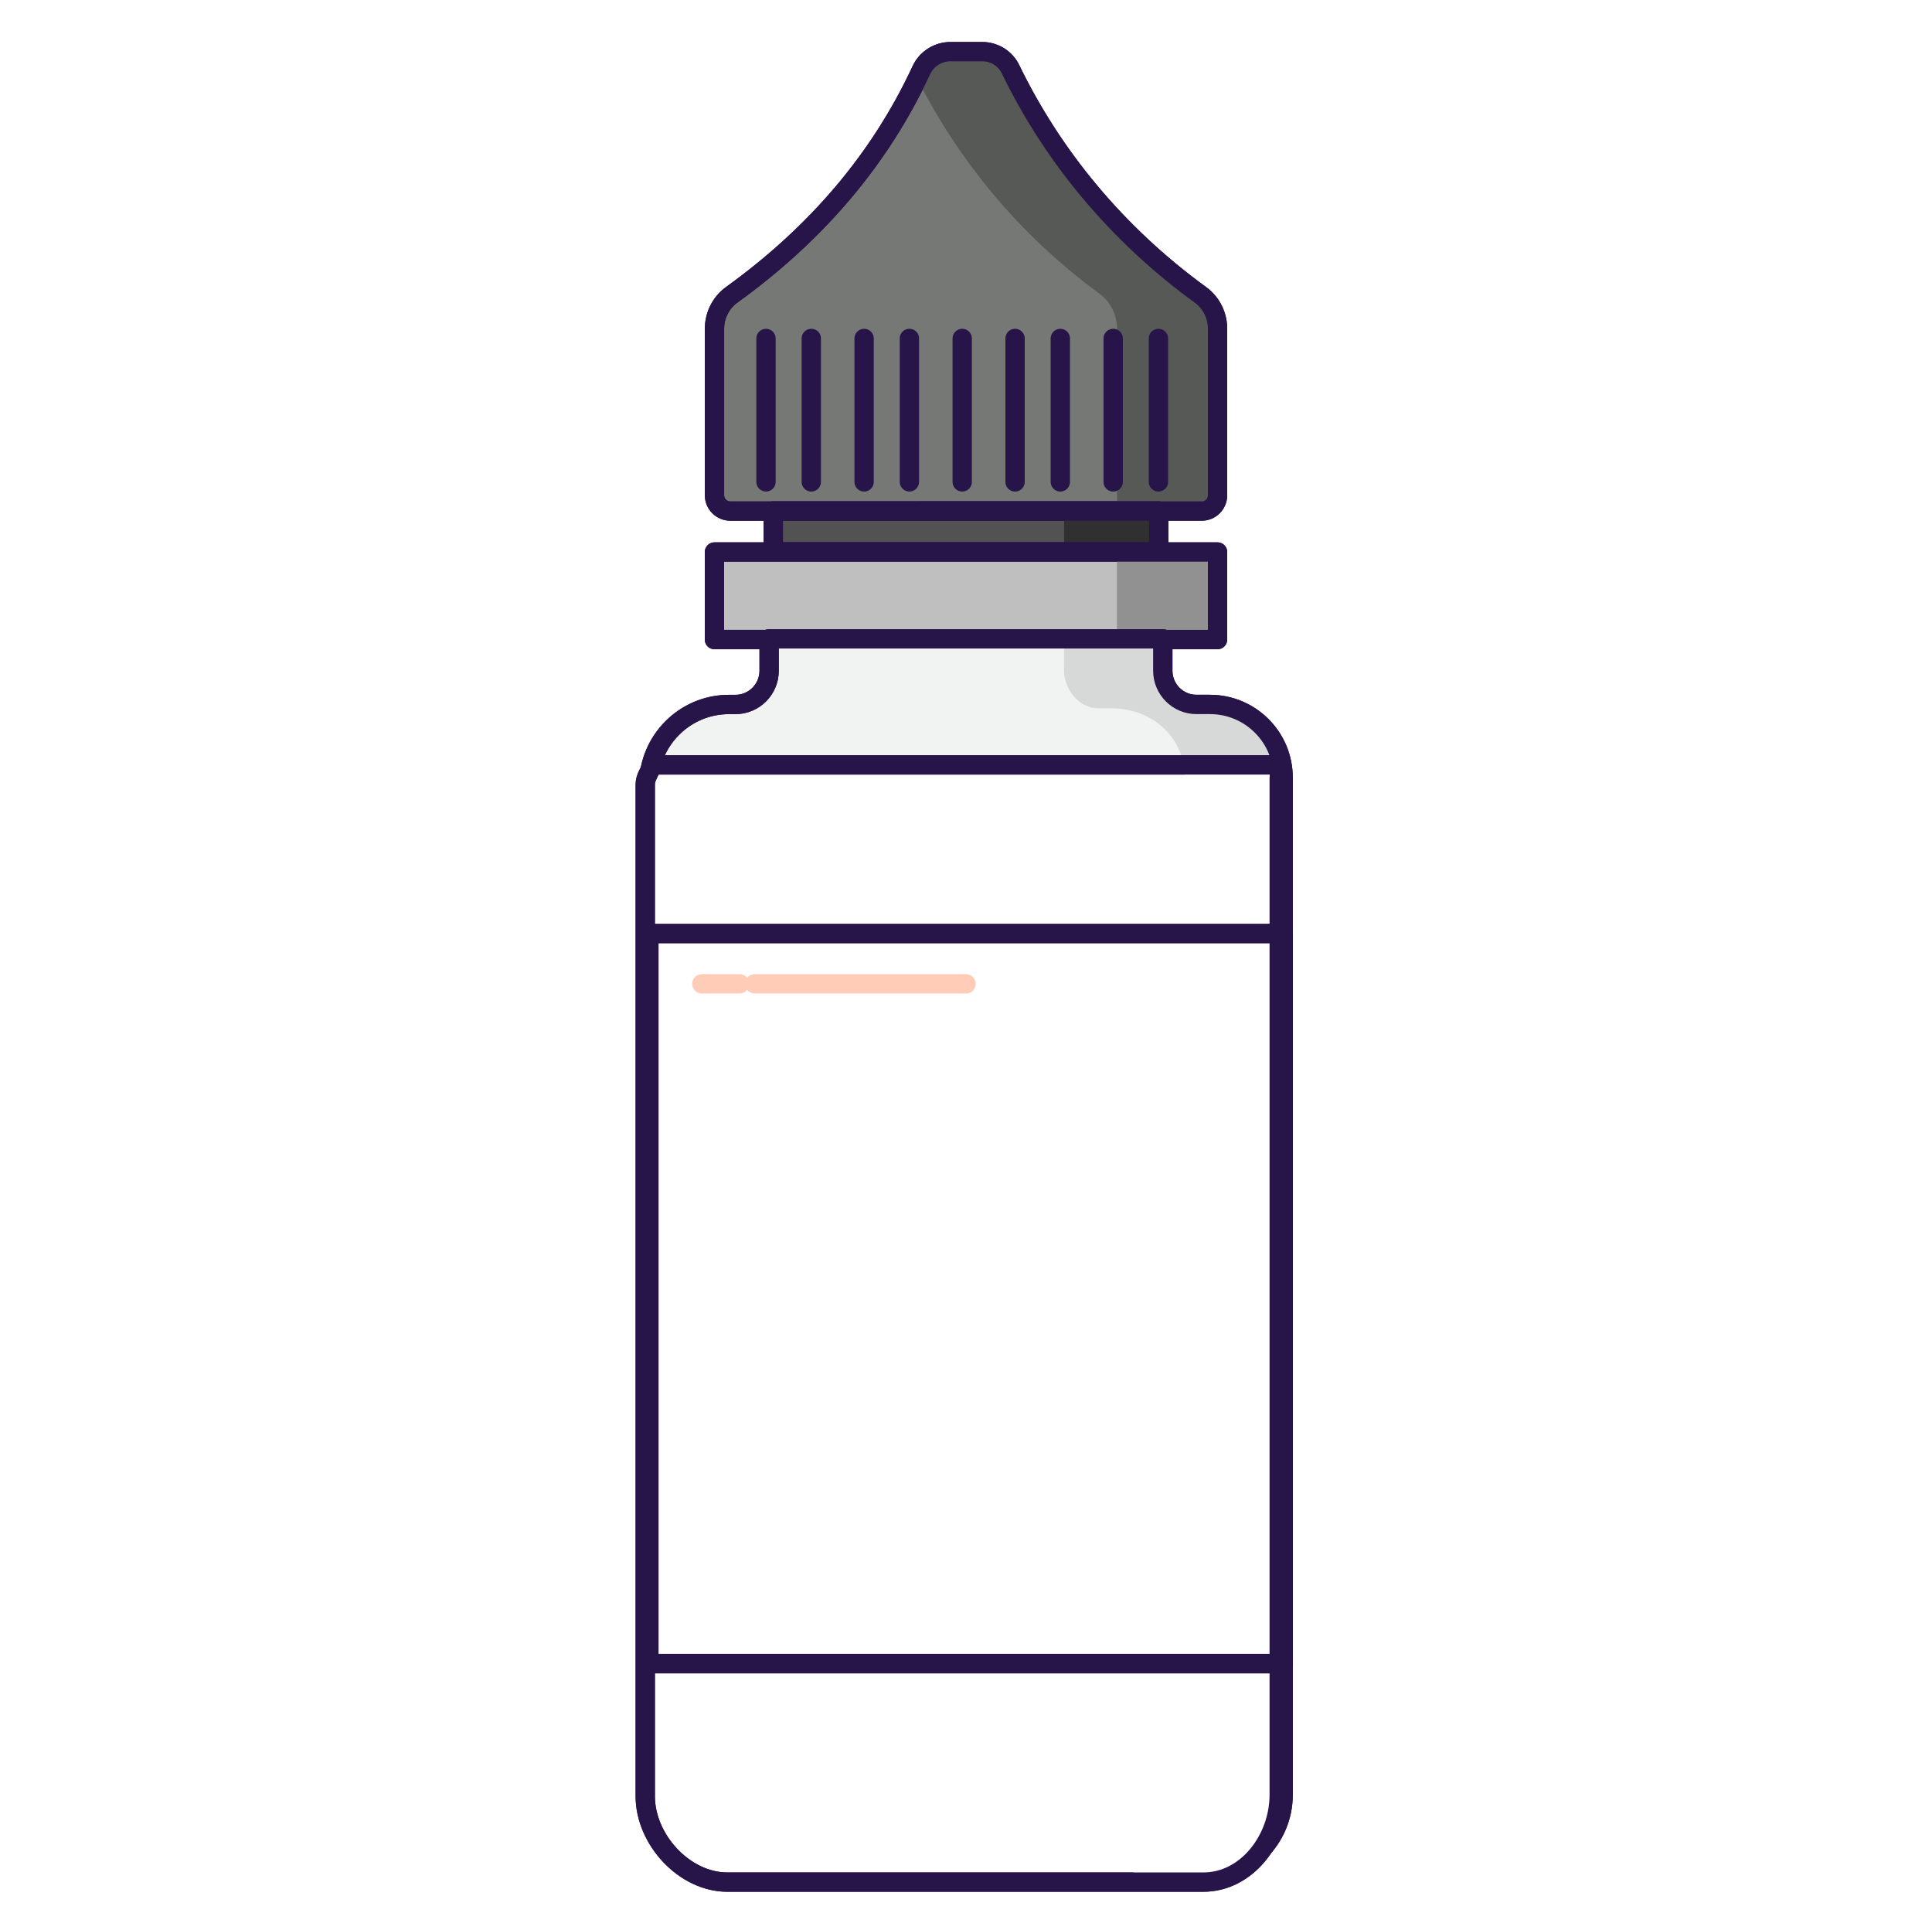 <?xml version="1.0" encoding="utf-8"?>
<!-- Generator: Adobe Illustrator 16.0.0, SVG Export Plug-In . SVG Version: 6.00 Build 0)  -->
<!DOCTYPE svg PUBLIC "-//W3C//DTD SVG 1.1//EN" "http://www.w3.org/Graphics/SVG/1.1/DTD/svg11.dtd">
<svg version="1.1" id="Vrstva_1" xmlns="http://www.w3.org/2000/svg" xmlns:xlink="http://www.w3.org/1999/xlink" x="0px" y="0px"
	 width="50px" height="49.938px" viewBox="0 0 50 49.938" enable-background="new 0 0 50 49.938" xml:space="preserve">
<rect y="0" fill="#FFFFFF" width="50" height="49.938"/>
<rect y="0" fill="#FFFFFF" width="50" height="49.938"/>
<g>
	<g>
		<defs>
			<rect id="SVGID_1_" y="-0.031" width="50" height="50"/>
		</defs>
		<clipPath id="SVGID_2_">
			<use xlink:href="#SVGID_1_"  overflow="visible"/>
		</clipPath>
		<path clip-path="url(#SVGID_2_)" fill="#767876" d="M26.154,1.794c-0.135-0.281-0.422-0.458-0.734-0.458H25h-0.4
			c-0.322,0-0.617,0.185-0.754,0.477c-1.072,2.311-2.724,4.239-4.909,5.815c-0.282,0.203-0.446,0.531-0.446,0.879v4.307
			c0,0.228,0.184,0.41,0.41,0.41H25h6.102c0.226,0,0.408-0.183,0.408-0.41V8.506c0-0.346-0.162-0.672-0.441-0.875
			C28.881,6.041,27.229,4.014,26.154,1.794"/>
	</g>
	<g>
		<defs>
			<rect id="SVGID_3_" y="-0.031" width="50" height="50"/>
		</defs>
		<clipPath id="SVGID_4_">
			<use xlink:href="#SVGID_3_"  overflow="visible"/>
		</clipPath>
		
			<path clip-path="url(#SVGID_4_)" fill="none" stroke="#271449" stroke-width="0.5" stroke-linecap="round" stroke-linejoin="round" stroke-miterlimit="10" d="
			M26.154,1.794c-0.135-0.281-0.422-0.458-0.734-0.458H25h-0.4c-0.322,0-0.617,0.185-0.754,0.477
			c-1.072,2.311-2.724,4.239-4.909,5.815c-0.282,0.203-0.446,0.531-0.446,0.879v4.307c0,0.228,0.184,0.41,0.41,0.41H25h6.102
			c0.226,0,0.408-0.183,0.408-0.41V8.506c0-0.346-0.162-0.672-0.441-0.875C28.881,6.041,27.229,4.014,26.154,1.794z"/>
	</g>
	<g>
		<defs>
			<rect id="SVGID_5_" y="-0.031" width="50" height="50"/>
		</defs>
		<clipPath id="SVGID_6_">
			<use xlink:href="#SVGID_5_"  overflow="visible"/>
		</clipPath>
		<path clip-path="url(#SVGID_6_)" fill="#575957" d="M30.986,7.594c-2.168-1.587-3.791-3.607-4.855-5.818
			C26,1.505,25.723,1.336,25.42,1.336H25h-0.4c-0.326,0-0.623,0.19-0.759,0.486c-0.032,0.072-0.071,0.142-0.106,0.212
			c1.068,2.109,2.631,4.038,4.717,5.563c0.287,0.211,0.456,0.549,0.456,0.907v4.745h2.13c0.227,0,0.408-0.184,0.408-0.409V8.506
			C31.445,8.146,31.275,7.806,30.986,7.594"/>
	</g>
	<g>
		<defs>
			<rect id="SVGID_7_" y="-0.031" width="50" height="50"/>
		</defs>
		<clipPath id="SVGID_8_">
			<use xlink:href="#SVGID_7_"  overflow="visible"/>
		</clipPath>
		
			<path clip-path="url(#SVGID_8_)" fill="none" stroke="#271449" stroke-width="0.5" stroke-linecap="round" stroke-linejoin="round" stroke-miterlimit="10" d="
			M26.154,1.794c-0.135-0.281-0.422-0.458-0.734-0.458H25h-0.4c-0.322,0-0.617,0.185-0.754,0.477
			c-1.072,2.311-2.724,4.239-4.909,5.815c-0.282,0.203-0.446,0.531-0.446,0.879v4.307c0,0.228,0.184,0.41,0.41,0.41H25h6.102
			c0.226,0,0.408-0.183,0.408-0.41V8.506c0-0.346-0.162-0.672-0.441-0.875C28.881,6.041,27.229,4.014,26.154,1.794z"/>
	</g>
	<g>
		<defs>
			<rect id="SVGID_9_" y="-0.031" width="50" height="50"/>
		</defs>
		<clipPath id="SVGID_10_">
			<use xlink:href="#SVGID_9_"  overflow="visible"/>
		</clipPath>
		<rect x="20.012" y="13.223" clip-path="url(#SVGID_10_)" fill="#515251" width="9.976" height="1.062"/>
	</g>
	<g>
		<defs>
			<rect id="SVGID_11_" y="-0.031" width="50" height="50"/>
		</defs>
		<clipPath id="SVGID_12_">
			<use xlink:href="#SVGID_11_"  overflow="visible"/>
		</clipPath>
		
			<rect x="20.012" y="13.223" clip-path="url(#SVGID_12_)" fill="none" stroke="#271449" stroke-width="0.5" stroke-linecap="round" stroke-linejoin="round" stroke-miterlimit="10" width="9.976" height="1.062"/>
	</g>
	<g>
		<defs>
			<rect id="SVGID_13_" y="-0.031" width="50" height="50"/>
		</defs>
		<clipPath id="SVGID_14_">
			<use xlink:href="#SVGID_13_"  overflow="visible"/>
		</clipPath>
		<rect x="27.539" y="13.25" clip-path="url(#SVGID_14_)" fill="#303030" width="2.539" height="1.172"/>
	</g>
	<g>
		<defs>
			<rect id="SVGID_15_" y="-0.031" width="50" height="50"/>
		</defs>
		<clipPath id="SVGID_16_">
			<use xlink:href="#SVGID_15_"  overflow="visible"/>
		</clipPath>
		
			<rect x="20.012" y="13.223" clip-path="url(#SVGID_16_)" fill="none" stroke="#271449" stroke-width="0.5" stroke-linecap="round" stroke-linejoin="round" stroke-miterlimit="10" width="9.976" height="1.062"/>
	</g>
	<g>
		<defs>
			<rect id="SVGID_17_" y="-0.031" width="50" height="50"/>
		</defs>
		<clipPath id="SVGID_18_">
			<use xlink:href="#SVGID_17_"  overflow="visible"/>
		</clipPath>
		<rect x="18.49" y="14.284" clip-path="url(#SVGID_18_)" fill="#BFBFBF" width="13.02" height="2.265"/>
	</g>
	<g>
		<defs>
			<rect id="SVGID_19_" y="-0.031" width="50" height="50"/>
		</defs>
		<clipPath id="SVGID_20_">
			<use xlink:href="#SVGID_19_"  overflow="visible"/>
		</clipPath>
		
			<rect x="18.49" y="14.284" clip-path="url(#SVGID_20_)" fill="none" stroke="#271449" stroke-width="0.5" stroke-linecap="round" stroke-linejoin="round" stroke-miterlimit="10" width="13.02" height="2.265"/>
	</g>
	<g>
		<defs>
			<rect id="SVGID_21_" y="-0.031" width="50" height="50"/>
		</defs>
		<clipPath id="SVGID_22_">
			<use xlink:href="#SVGID_21_"  overflow="visible"/>
		</clipPath>
		<rect x="28.906" y="14.422" clip-path="url(#SVGID_22_)" fill="#919191" width="2.539" height="2.147"/>
	</g>
	<g>
		<defs>
			<rect id="SVGID_23_" y="-0.031" width="50" height="50"/>
		</defs>
		<clipPath id="SVGID_24_">
			<use xlink:href="#SVGID_23_"  overflow="visible"/>
		</clipPath>
		
			<rect x="18.49" y="14.284" clip-path="url(#SVGID_24_)" fill="none" stroke="#271449" stroke-width="0.5" stroke-linecap="round" stroke-linejoin="round" stroke-miterlimit="10" width="13.02" height="2.265"/>
	</g>
	<g>
		<defs>
			<rect id="SVGID_25_" y="-0.031" width="50" height="50"/>
		</defs>
		<clipPath id="SVGID_26_">
			<use xlink:href="#SVGID_25_"  overflow="visible"/>
		</clipPath>
		<path clip-path="url(#SVGID_26_)" fill="#F1F3F2" d="M31.314,18.228h-0.349c-0.481,0-0.872-0.391-0.872-0.873V16.53H19.905v0.826
			c0,0.482-0.391,0.873-0.873,0.873h-0.171c-1.138,0-2.07,0.933-2.07,2.07v26.18c0,1.119,0.916,2.034,2.034,2.034h12.312
			c1.139,0,2.07-0.932,2.07-2.07V20.121C33.208,19.075,32.359,18.228,31.314,18.228"/>
	</g>
	<g>
		<defs>
			<rect id="SVGID_27_" y="-0.031" width="50" height="50"/>
		</defs>
		<clipPath id="SVGID_28_">
			<use xlink:href="#SVGID_27_"  overflow="visible"/>
		</clipPath>
		
			<path clip-path="url(#SVGID_28_)" fill="none" stroke="#271449" stroke-width="0.5" stroke-linecap="round" stroke-linejoin="round" stroke-miterlimit="10" d="
			M31.314,18.228h-0.349c-0.481,0-0.872-0.391-0.872-0.873V16.53H19.905v0.826c0,0.482-0.391,0.873-0.873,0.873h-0.171
			c-1.138,0-2.07,0.933-2.07,2.07v26.18c0,1.119,0.916,2.034,2.034,2.034h12.312c1.139,0,2.07-0.932,2.07-2.07V20.121
			C33.208,19.075,32.359,18.228,31.314,18.228z"/>
	</g>
	<g>
		<defs>
			<rect id="SVGID_29_" y="-0.031" width="50" height="50"/>
		</defs>
		<clipPath id="SVGID_30_">
			<use xlink:href="#SVGID_29_"  overflow="visible"/>
		</clipPath>
		<path clip-path="url(#SVGID_30_)" fill="#D7D9D8" d="M31.314,18.328h-0.349c-0.481,0-0.889-0.491-0.889-0.974V16.57h-2.539v0.785
			c0,0.482,0.397,0.974,0.881,0.974h0.349c1.045,0,1.896,0.747,1.896,1.792v26.321c0,1.139-0.935,2.159-2.073,2.159h2.547
			c1.139,0,2.065-1.021,2.065-2.159v-26.32C33.203,19.075,32.359,18.328,31.314,18.328"/>
	</g>
	<g>
		<defs>
			<rect id="SVGID_31_" y="-0.031" width="50" height="50"/>
		</defs>
		<clipPath id="SVGID_32_">
			<use xlink:href="#SVGID_31_"  overflow="visible"/>
		</clipPath>
		
			<path clip-path="url(#SVGID_32_)" fill="none" stroke="#271449" stroke-width="0.5" stroke-linecap="round" stroke-linejoin="round" stroke-miterlimit="10" d="
			M31.314,18.228h-0.349c-0.481,0-0.872-0.391-0.872-0.873V16.53H19.905v0.826c0,0.482-0.391,0.873-0.873,0.873h-0.171
			c-1.138,0-2.07,0.933-2.07,2.07v26.18c0,1.119,0.916,2.034,2.034,2.034h12.312c1.139,0,2.07-0.932,2.07-2.07V20.121
			C33.208,19.075,32.359,18.228,31.314,18.228z"/>
	</g>
	<g>
		<defs>
			<rect id="SVGID_33_" y="-0.031" width="50" height="50"/>
		</defs>
		<clipPath id="SVGID_34_">
			<use xlink:href="#SVGID_33_"  overflow="visible"/>
		</clipPath>
		
			<line clip-path="url(#SVGID_34_)" fill="none" stroke="#271449" stroke-width="0.5" stroke-linecap="round" stroke-linejoin="round" stroke-miterlimit="10" x1="19.824" y1="8.758" x2="19.824" y2="12.469"/>
	</g>
	<g>
		<defs>
			<rect id="SVGID_35_" y="-0.031" width="50" height="50"/>
		</defs>
		<clipPath id="SVGID_36_">
			<use xlink:href="#SVGID_35_"  overflow="visible"/>
		</clipPath>
		
			<line clip-path="url(#SVGID_36_)" fill="none" stroke="#271449" stroke-width="0.5" stroke-linecap="round" stroke-linejoin="round" stroke-miterlimit="10" x1="20.996" y1="8.758" x2="20.996" y2="12.469"/>
	</g>
	<g>
		<defs>
			<rect id="SVGID_37_" y="-0.031" width="50" height="50"/>
		</defs>
		<clipPath id="SVGID_38_">
			<use xlink:href="#SVGID_37_"  overflow="visible"/>
		</clipPath>
		
			<line clip-path="url(#SVGID_38_)" fill="none" stroke="#271449" stroke-width="0.5" stroke-linecap="round" stroke-linejoin="round" stroke-miterlimit="10" x1="22.363" y1="8.758" x2="22.363" y2="12.469"/>
	</g>
	<g>
		<defs>
			<rect id="SVGID_39_" y="-0.031" width="50" height="50"/>
		</defs>
		<clipPath id="SVGID_40_">
			<use xlink:href="#SVGID_39_"  overflow="visible"/>
		</clipPath>
		
			<line clip-path="url(#SVGID_40_)" fill="none" stroke="#271449" stroke-width="0.5" stroke-linecap="round" stroke-linejoin="round" stroke-miterlimit="10" x1="23.535" y1="8.758" x2="23.535" y2="12.469"/>
	</g>
	<g>
		<defs>
			<rect id="SVGID_41_" y="-0.031" width="50" height="50"/>
		</defs>
		<clipPath id="SVGID_42_">
			<use xlink:href="#SVGID_41_"  overflow="visible"/>
		</clipPath>
		
			<line clip-path="url(#SVGID_42_)" fill="none" stroke="#271449" stroke-width="0.5" stroke-linecap="round" stroke-linejoin="round" stroke-miterlimit="10" x1="24.902" y1="8.758" x2="24.902" y2="12.469"/>
	</g>
	<g>
		<defs>
			<rect id="SVGID_43_" y="-0.031" width="50" height="50"/>
		</defs>
		<clipPath id="SVGID_44_">
			<use xlink:href="#SVGID_43_"  overflow="visible"/>
		</clipPath>
		
			<line clip-path="url(#SVGID_44_)" fill="none" stroke="#271449" stroke-width="0.5" stroke-linecap="round" stroke-linejoin="round" stroke-miterlimit="10" x1="26.27" y1="8.758" x2="26.27" y2="12.469"/>
	</g>
	<g>
		<defs>
			<rect id="SVGID_45_" y="-0.031" width="50" height="50"/>
		</defs>
		<clipPath id="SVGID_46_">
			<use xlink:href="#SVGID_45_"  overflow="visible"/>
		</clipPath>
		
			<line clip-path="url(#SVGID_46_)" fill="none" stroke="#271449" stroke-width="0.5" stroke-linecap="round" stroke-linejoin="round" stroke-miterlimit="10" x1="27.441" y1="8.758" x2="27.441" y2="12.469"/>
	</g>
	<g>
		<defs>
			<rect id="SVGID_47_" y="-0.031" width="50" height="50"/>
		</defs>
		<clipPath id="SVGID_48_">
			<use xlink:href="#SVGID_47_"  overflow="visible"/>
		</clipPath>
		
			<line clip-path="url(#SVGID_48_)" fill="none" stroke="#271449" stroke-width="0.5" stroke-linecap="round" stroke-linejoin="round" stroke-miterlimit="10" x1="28.809" y1="8.758" x2="28.809" y2="12.469"/>
	</g>
	<g>
		<defs>
			<rect id="SVGID_49_" y="-0.031" width="50" height="50"/>
		</defs>
		<clipPath id="SVGID_50_">
			<use xlink:href="#SVGID_49_"  overflow="visible"/>
		</clipPath>
		
			<line clip-path="url(#SVGID_50_)" fill="none" stroke="#271449" stroke-width="0.5" stroke-linecap="round" stroke-linejoin="round" stroke-miterlimit="10" x1="29.98" y1="8.758" x2="29.98" y2="12.469"/>
	</g>
	<g>
		<defs>
			<rect id="SVGID_51_" y="-0.031" width="50" height="50"/>
		</defs>
		<clipPath id="SVGID_52_">
			<use xlink:href="#SVGID_51_"  overflow="visible"/>
		</clipPath>
		<path clip-path="url(#SVGID_52_)" fill="#FFFFFF" d="M16.699,20.298v26.18c0,1.119,1.008,2.223,2.127,2.223h12.313
			c1.139,0,1.967-1.119,1.967-2.258V20.121c0-0.134,0.088-0.133,0.063-0.328H16.873C16.821,19.989,16.699,20.102,16.699,20.298"/>
	</g>
	<g>
		<defs>
			<rect id="SVGID_53_" y="-0.031" width="50" height="50"/>
		</defs>
		<clipPath id="SVGID_54_">
			<use xlink:href="#SVGID_53_"  overflow="visible"/>
		</clipPath>
		
			<path clip-path="url(#SVGID_54_)" fill="none" stroke="#271449" stroke-width="0.5" stroke-linecap="round" stroke-linejoin="round" stroke-miterlimit="10" d="
			M16.699,20.298v26.18c0,1.119,1.008,2.223,2.127,2.223h12.313c1.139,0,1.967-1.119,1.967-2.258V20.121
			c0-0.134,0.088-0.133,0.063-0.328H16.873C16.821,19.989,16.699,20.102,16.699,20.298z"/>
	</g>
	<g>
		<defs>
			<rect id="SVGID_55_" y="-0.031" width="50" height="50"/>
		</defs>
		<clipPath id="SVGID_56_">
			<use xlink:href="#SVGID_55_"  overflow="visible"/>
		</clipPath>
		<path clip-path="url(#SVGID_56_)" fill="#FFFFFF" d="M33.168,19.696H30.62c0.026,0.195,0.044,0.292,0.044,0.426v26.321
			c0,1.139-0.936,2.159-2.073,2.159h2.548c1.139,0,2.064-1.021,2.064-2.159V20.121C33.203,19.988,33.193,19.891,33.168,19.696"/>
	</g>
	<g>
		<defs>
			<rect id="SVGID_57_" y="-0.031" width="50" height="50"/>
		</defs>
		<clipPath id="SVGID_58_">
			<use xlink:href="#SVGID_57_"  overflow="visible"/>
		</clipPath>
		
			<path clip-path="url(#SVGID_58_)" fill="none" stroke="#271449" stroke-width="0.5" stroke-linecap="round" stroke-linejoin="round" stroke-miterlimit="10" d="
			M16.699,20.298v26.18c0,1.119,1.008,2.223,2.127,2.223h12.313c1.139,0,1.967-1.119,1.967-2.258V20.121
			c0-0.134,0.088-0.133,0.063-0.328H16.873C16.821,19.989,16.699,20.102,16.699,20.298z"/>
	</g>
	<g>
		<defs>
			<rect id="SVGID_59_" y="-0.031" width="50" height="50"/>
		</defs>
		<clipPath id="SVGID_60_">
			<use xlink:href="#SVGID_59_"  overflow="visible"/>
		</clipPath>
	</g>
	<g>
		<defs>
			<rect id="SVGID_61_" y="-0.031" width="50" height="50"/>
		</defs>
		<clipPath id="SVGID_62_">
			<use xlink:href="#SVGID_61_"  overflow="visible"/>
		</clipPath>
		
			<rect x="16.792" y="24.156" clip-path="url(#SVGID_62_)" fill="none" stroke="#271449" stroke-width="0.5" stroke-linecap="round" stroke-linejoin="round" stroke-miterlimit="10" width="16.416" height="18.893"/>
	</g>
	<g>
		<defs>
			<rect id="SVGID_63_" y="-0.031" width="50" height="50"/>
		</defs>
		<clipPath id="SVGID_64_">
			<use xlink:href="#SVGID_63_"  overflow="visible"/>
		</clipPath>
	</g>
	<g>
		<defs>
			<rect id="SVGID_65_" y="-0.031" width="50" height="50"/>
		</defs>
		<clipPath id="SVGID_66_">
			<use xlink:href="#SVGID_65_"  overflow="visible"/>
		</clipPath>
		
			<rect x="16.792" y="24.156" clip-path="url(#SVGID_66_)" fill="none" stroke="#271449" stroke-width="0.5" stroke-linecap="round" stroke-linejoin="round" stroke-miterlimit="10" width="16.416" height="18.893"/>
	</g>
</g>
<g>
	<g>
		<defs>
			<rect id="SVGID_67_" y="-0.031" width="50" height="50"/>
		</defs>
		<clipPath id="SVGID_68_">
			<use xlink:href="#SVGID_67_"  overflow="visible"/>
		</clipPath>
		
			<line clip-path="url(#SVGID_68_)" fill="none" stroke="#FFCCB8" stroke-width="0.5" stroke-linecap="round" stroke-linejoin="round" stroke-miterlimit="10" x1="18.164" y1="25.457" x2="19.141" y2="25.457"/>
	</g>
	<g>
		<defs>
			<rect id="SVGID_69_" y="-0.031" width="50" height="50"/>
		</defs>
		<clipPath id="SVGID_70_">
			<use xlink:href="#SVGID_69_"  overflow="visible"/>
		</clipPath>
		
			<line clip-path="url(#SVGID_70_)" fill="none" stroke="#FFCCB8" stroke-width="0.5" stroke-linecap="round" stroke-linejoin="round" stroke-miterlimit="10" x1="19.531" y1="25.457" x2="25" y2="25.457"/>
	</g>
</g>
</svg>
